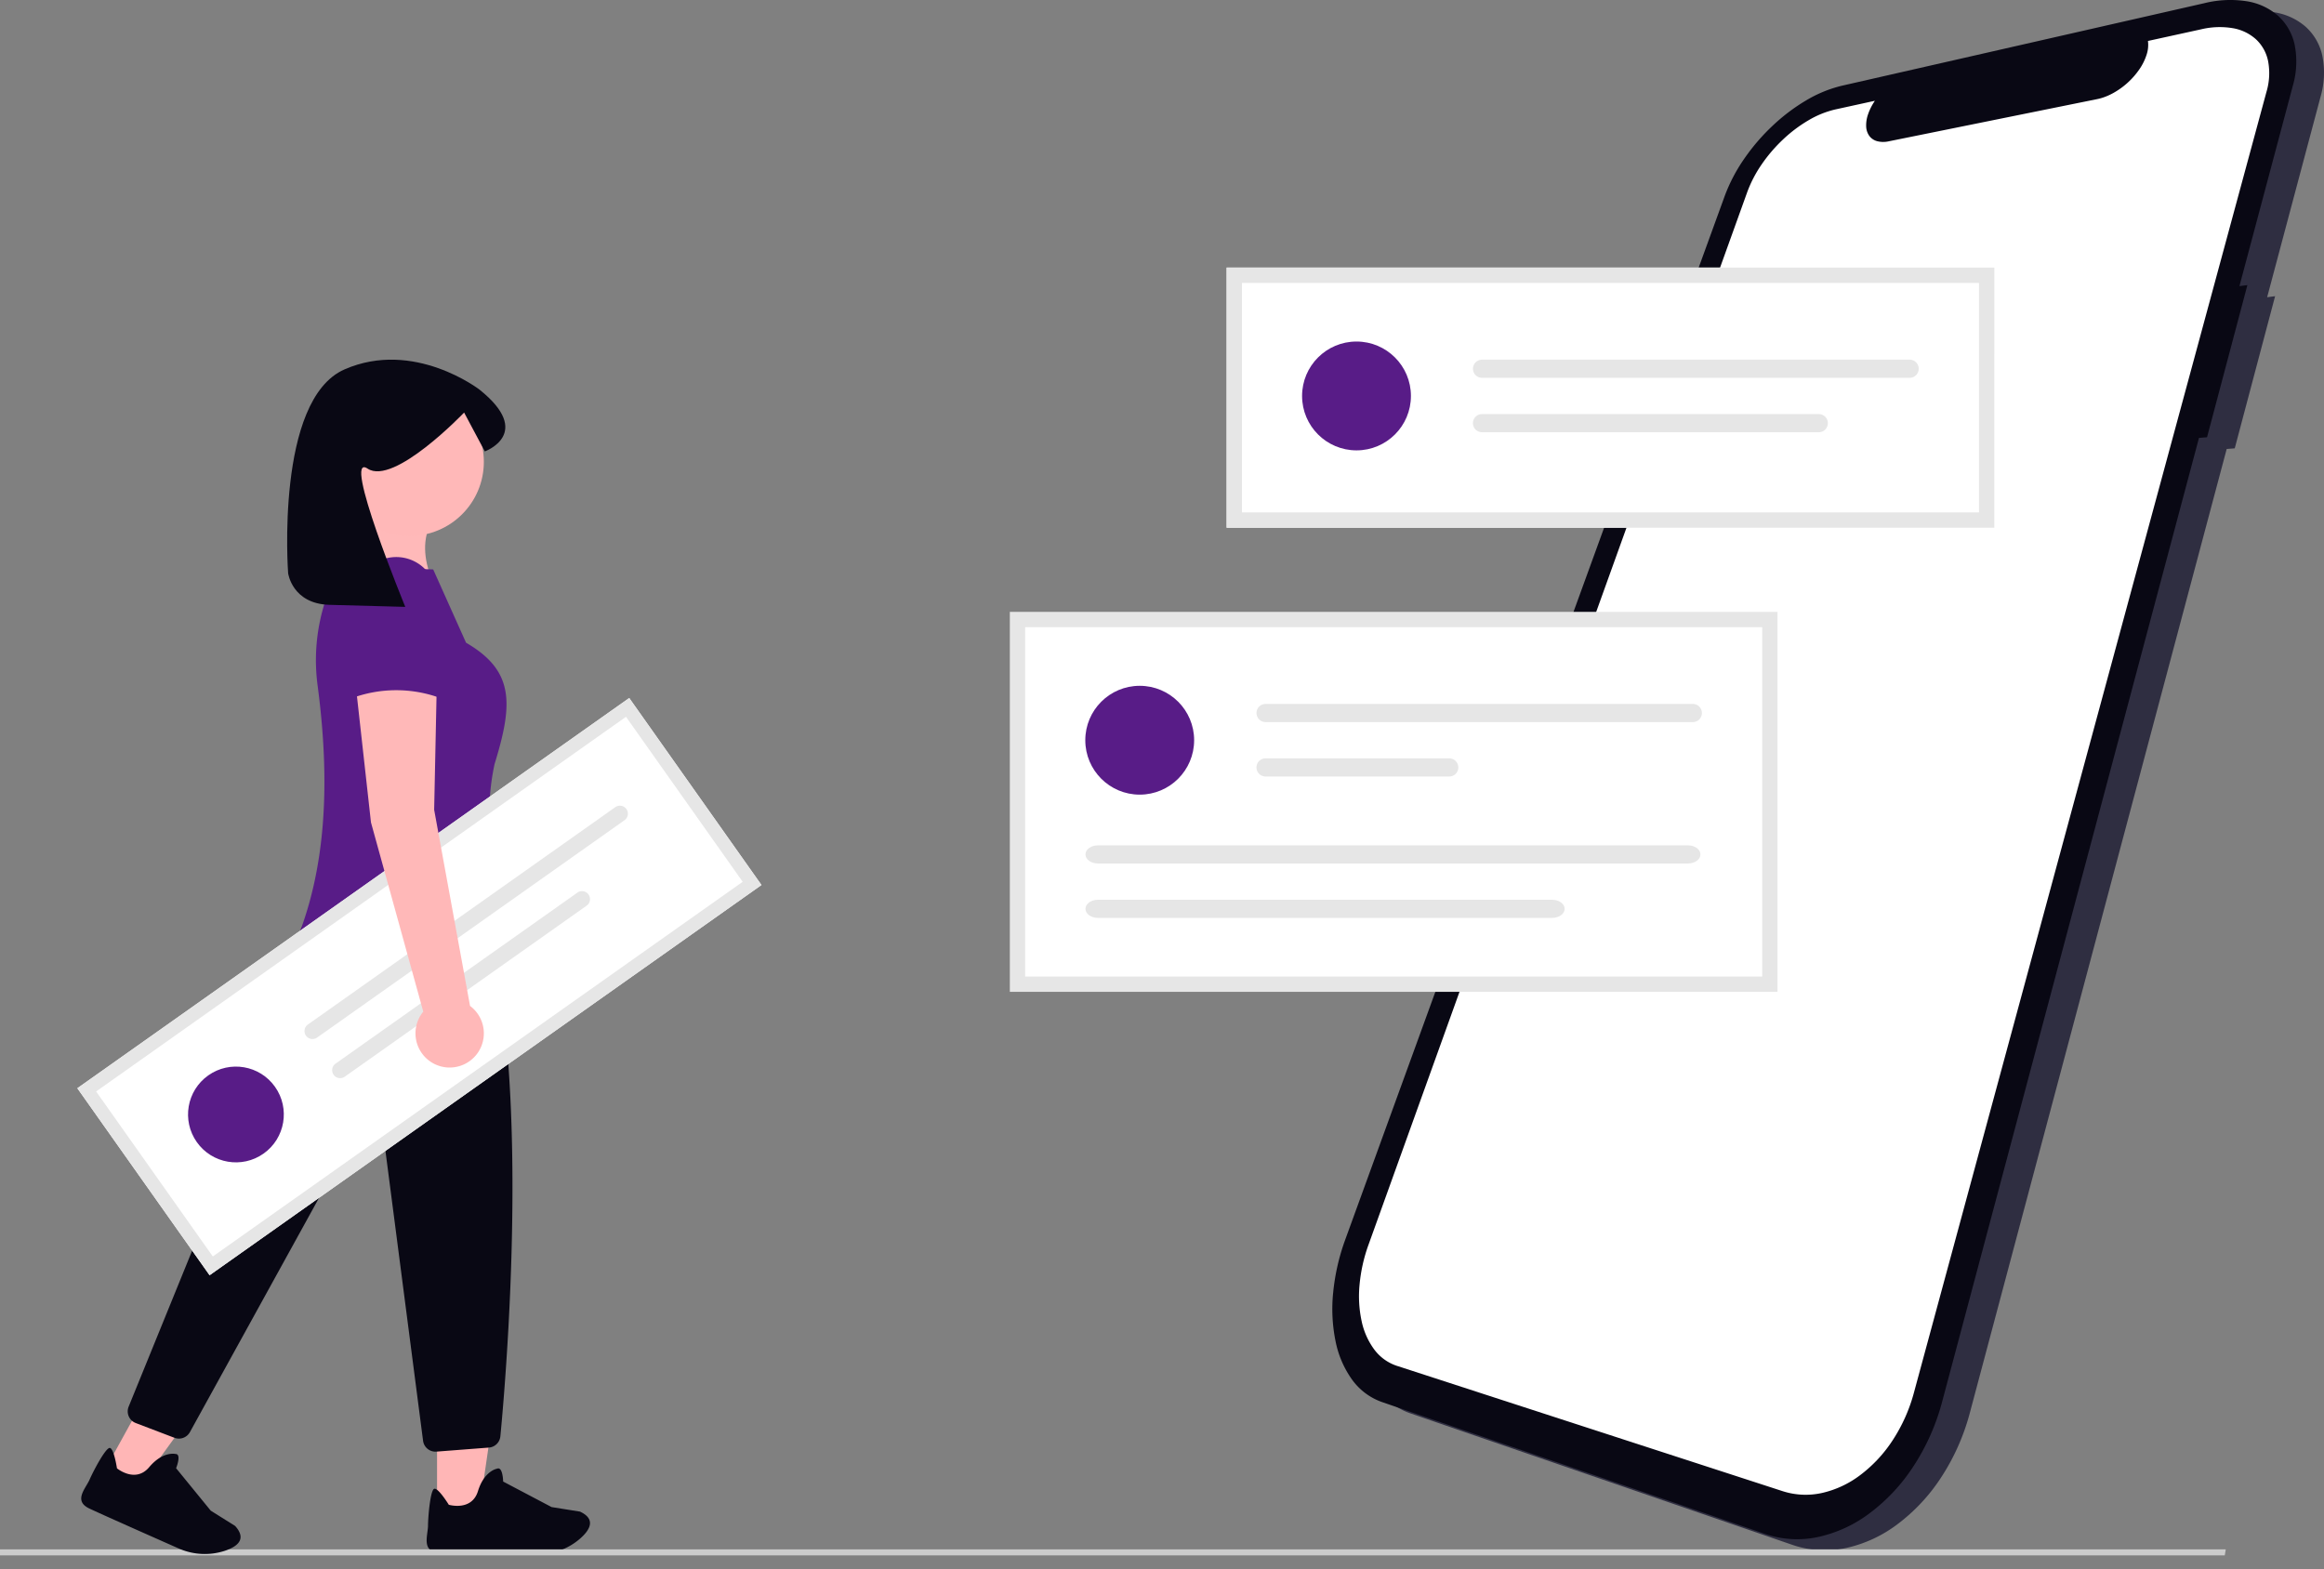 <svg xmlns="http://www.w3.org/2000/svg" width="800.604" height="540.622" viewBox="0 0 800.604 540.622"
  xmlns:xlink="http://www.w3.org/1999/xlink" role="img" artist="Katerina Limpitsouni" source="https://undraw.co/">
  <rect x="0" y="0" width="800.604" height="540.622" fill="#808080" stroke="none"/>
  <g id="Group_287" data-name="Group 287" transform="translate(-571.501 -259.359)">
    <path id="Path_1240-766" data-name="Path 1240"
      d="M0,14.366,23.124,0l6.154,25.631-17.343,6.04C11.232,24.951,7.086,19.232,0,14.366Z"
      transform="translate(713.669 473.17) rotate(-149)" fill="#ffb9b9" />
    <path id="Path_1-767" data-name="Path 1"
      d="M1017.467,271.587l-2.741.356,18.379-68.979a29.776,29.776,0,0,0,.642-14.181,18.719,18.719,0,0,0-5.716-9.991,21.4,21.4,0,0,0-10.765-5,37.038,37.038,0,0,0-14.585.653h0L877.774,202.894a44.108,44.108,0,0,0-12.374,5.091,64.892,64.892,0,0,0-11.585,8.784,70.813,70.813,0,0,0-9.7,11.311,57.657,57.657,0,0,0-6.7,12.8h0L706.727,600.34a74.225,74.225,0,0,0-4.2,18.341,55.657,55.657,0,0,0,.8,16.665,34.239,34.239,0,0,0,5.641,13.243,21.518,21.518,0,0,0,10.351,7.808h0L851.291,701.83a34.36,34.36,0,0,0,18.214,1.085,45.622,45.622,0,0,0,17.849-8.219,63.21,63.21,0,0,0,15.068-16.148,76.146,76.146,0,0,0,9.892-22.255h0l88.478-332.067,2.776-.222Z"
      transform="translate(337.791 89.819)" fill="#2f2e41" />
    <path id="Path_1-2-768" data-name="Path 1"
      d="M1007.467,267.587l-2.741.356,18.379-68.979a29.778,29.778,0,0,0,.643-14.181,18.718,18.718,0,0,0-5.716-9.991,21.4,21.4,0,0,0-10.765-5,37.037,37.037,0,0,0-14.585.653h0L867.774,198.894a44.108,44.108,0,0,0-12.374,5.091,64.893,64.893,0,0,0-11.585,8.784,70.818,70.818,0,0,0-9.7,11.311,57.653,57.653,0,0,0-6.7,12.8h0L696.727,596.34a74.224,74.224,0,0,0-4.2,18.341,55.655,55.655,0,0,0,.8,16.665,34.239,34.239,0,0,0,5.641,13.243,21.517,21.517,0,0,0,10.351,7.808h0L841.291,697.83a34.36,34.36,0,0,0,18.214,1.085,45.621,45.621,0,0,0,17.849-8.219,63.209,63.209,0,0,0,15.068-16.148,76.146,76.146,0,0,0,9.892-22.255h0l88.478-332.067,2.776-.222Z"
      transform="translate(338.244 90)" fill="#090814" />
    <path id="Path_2-769" data-name="Path 2"
      d="M992.012,179.891l-18.361,4.022a10.709,10.709,0,0,1-.463,4.721,19.1,19.1,0,0,1-2.462,5,26.535,26.535,0,0,1-9.293,8.363q-.668.355-1.332.656t-1.327.546q-.661.245-1.313.433t-1.289.317l-71.787,14.536a8.518,8.518,0,0,1-4.043-.046,4.965,4.965,0,0,1-2.673-1.8,5.926,5.926,0,0,1-1.09-3.227,11.379,11.379,0,0,1,.688-4.343q.191-.562.435-1.132t.533-1.14q.286-.573.625-1.14t.715-1.133L865.982,207.5a32.648,32.648,0,0,0-9.3,3.762,48.339,48.339,0,0,0-8.742,6.588,52.885,52.885,0,0,0-7.323,8.528,42.945,42.945,0,0,0-5.027,9.65L705.151,598.609a55.2,55.2,0,0,0-3.1,13.823,41.075,41.075,0,0,0,.7,12.469,25.156,25.156,0,0,0,4.332,9.8,15.963,15.963,0,0,0,7.8,5.666h0L847.828,683.56a25.874,25.874,0,0,0,13.563.608,34.351,34.351,0,0,0,13.185-6.186,47.293,47.293,0,0,0,11.106-11.934,56.8,56.8,0,0,0,7.339-16.4h0l121.468-448.235a22.457,22.457,0,0,0,.551-10.546,14.077,14.077,0,0,0-4.16-7.511,15.858,15.858,0,0,0-7.965-3.839A27.35,27.35,0,0,0,992.012,179.891Z"
      transform="translate(337.808 89.557)" fill="#fff" />
    <path id="Path_4939-770" data-name="Path 4939" d="M918.556,355.543H654.1V265.926h264.46Z"
      transform="translate(339.97 85.63)" fill="#fff" />
    <rect id="Rectangle_954" data-name="Rectangle 954" width="259.188" height="125.64"
      transform="translate(922.019 472.802)" fill="#fff" />
    <circle id="Ellipse_847" data-name="Ellipse 847" cx="18.748" cy="18.748" r="18.748"
      transform="translate(945.378 495.64)" fill="#581C87" />
    <path id="Path_4940-771" data-name="Path 4940"
      d="M667.941,423.385a3.125,3.125,0,0,0,0,6.249H815.247a3.125,3.125,0,0,0,0-6.249Z"
      transform="translate(339.484 78.504)" fill="#e6e6e6" />
    <path id="Path_4941-772" data-name="Path 4941"
      d="M667.941,443.022a3.125,3.125,0,0,0-.013,6.249h63.4a3.125,3.125,0,0,0,0-6.249Z"
      transform="translate(339.485 77.615)" fill="#e6e6e6" />
    <path id="Path_4942-773" data-name="Path 4942"
      d="M607.471,474.415c-2.377,0-4.311,1.4-4.311,3.125s1.934,3.125,4.311,3.125H810.708c2.377,0,4.311-1.4,4.311-3.125s-1.934-3.125-4.311-3.125Z"
      transform="translate(342.275 76.194)" fill="#e6e6e6" />
    <path id="Path_4943-774" data-name="Path 4943"
      d="M607.471,494.052c-2.377,0-4.311,1.4-4.311,3.125s1.934,3.125,4.311,3.125H763.926c2.377,0,4.311-1.4,4.311-3.125s-1.934-3.125-4.311-3.125Z"
      transform="translate(342.275 75.305)" fill="#e6e6e6" />
    <path id="Path_4944-775" data-name="Path 4944"
      d="M840.334,521.072H575.874V390.16h264.46ZM581.146,515.8H835.063V395.431H581.146Z"
      transform="translate(343.51 80.007)" fill="#e6e6e6" />
    <circle id="Ellipse_848" data-name="Ellipse 848" cx="18.748" cy="18.748" r="18.748"
      transform="translate(1020.06 377.028)" fill="#581C87" />
    <path id="Path_4945-776" data-name="Path 4945"
      d="M746.162,299.151a3.125,3.125,0,1,0,0,6.249H893.469a3.125,3.125,0,0,0,0-6.249Z"
      transform="translate(335.944 84.126)" fill="#e6e6e6" />
    <path id="Path_4946-777" data-name="Path 4946"
      d="M746.162,318.788a3.125,3.125,0,1,0-.013,6.249h115.91a3.125,3.125,0,1,0,0-6.249Z"
      transform="translate(335.945 83.237)" fill="#e6e6e6" />
    <path id="Path_4947-778" data-name="Path 4947"
      d="M918.556,355.543H654.1V265.926h264.46Zm-259.188-5.272H913.284V271.2H659.367Z"
      transform="translate(339.97 85.63)" fill="#e6e6e6" />
    <path id="Path_4948-779" data-name="Path 4948" d="M239.685,539.4h13.836l6.582-45.276H239.682Z"
      transform="translate(482.379 245.226)" fill="#ffb6b6" />
    <path id="Path_4950-780" data-name="Path 4950" d="M100.06,524.087l10.767,5.9L138.782,491.4,122.892,482.7Z"
      transform="translate(504.63 247.047)" fill="#ffb6b6" />
    <path id="Path_4952-781" data-name="Path 4952"
      d="M366.075,647.059a4.308,4.308,0,0,1-4.269-3.754l-14.68-113.12a2.394,2.394,0,0,0-4.47-.848l-61.179,111a4.332,4.332,0,0,1-5.307,1.948L262.836,637.2a4.308,4.308,0,0,1-2.457-5.65l42.38-104.109a3.319,3.319,0,0,0,.216-.825c5.74-44.428,20.345-67.022,24.684-72.888a3.336,3.336,0,0,0,.475-3.038l-.6-1.79a4.306,4.306,0,0,1,.829-4.191c15.636-17.81,42.89-8.091,43.163-7.991l.137.05.086.117c30.559,41.909,19.26,178.03,16.685,204.892a4.3,4.3,0,0,1-3.958,3.877l-18.07,1.391C366.3,647.055,366.186,647.059,366.075,647.059Z"
      transform="translate(355.44 112.441)" fill="#090814" />
    <path id="Path_2634-782" data-name="Path 2634"
      d="M263.266,805.18a22.184,22.184,0,0,1-15.047,5.481c-10.19-.149-29.228-.454-33.648-.642-5.915-.266-3.953-5.426-3.762-8.981v-.352c.069-3.563.766-11.283,1.946-12.489s5.217,5.371,5.217,5.371,7.883,2.349,10.052-4.7,6.573-7.728,6.573-7.728c2-.885,2.1,4.432,2.1,4.432l16.686,8.793,9.791,1.566c.314.149.6.3.866.446C268.468,798.916,266.506,802.315,263.266,805.18Z"
      transform="translate(508.137 -15.776)" fill="#090814" />
    <ellipse id="Ellipse_849" data-name="Ellipse 849" cx="25.538" cy="25.538" rx="25.538" ry="25.538"
      transform="translate(687.106 392.938)" fill="#ffb8b8" />
    <path id="Path_4953-783" data-name="Path 4953"
      d="M328.274,454.952l76.867,7c-6.7-23.3-12.842-46.524-7.837-69.66,6.355-20.656,6.946-32.1-9.819-41.826l-11.32-25.252-20.487-.745-9.99-2.738a65.785,65.785,0,0,0-9.337,43.5C340.695,398.164,339.522,428.725,328.274,454.952Z"
      transform="translate(344.569 130.331)" fill="#581C87" />
    <path id="Path_4955-784" data-name="Path 4955" d="M766.42,561.183H0V559.1H766.769Z"
      transform="translate(571.501 234.056)" fill="#cbcbcb" />
    <path id="Path_4956-785" data-name="Path 4956" d="M475.093,443,284.974,577.443l-45.559-64.426L429.534,378.573Z"
      transform="translate(358.73 121.272)" fill="#fff" />
    <ellipse id="Ellipse_850" data-name="Ellipse 850" cx="16.507" cy="16.507" rx="16.507" ry="16.507"
      transform="matrix(0.816, -0.577, 0.577, 0.816, 629.783, 639.386)" fill="#581C87" />
    <path id="Path_4962-786" data-name="Path 4962"
      d="M52.92,24.137a22.184,22.184,0,0,1-15.047,5.481c-10.19-.149-29.228-.454-33.648-.642C-1.689,28.71.272,23.55.463,20v-.352C.532,16.08,1.23,8.36,2.409,7.154s5.217,5.371,5.217,5.371,7.883,2.349,10.052-4.7S24.252.1,24.252.1c2-.885,2.1,4.432,2.1,4.432l16.686,8.793,9.791,1.566c.314.149.6.3.866.446C58.122,17.873,56.161,21.271,52.92,24.137Z"
      transform="matrix(0.921, 0.391, -0.391, 0.921, 609.671, 750.726)" fill="#090814" />
    <path id="Path_4957-787" data-name="Path 4957"
      d="M333.67,498.1a2.751,2.751,0,0,0,3.177,4.493l105.9-74.886a2.751,2.751,0,1,0-3.177-4.493Z"
      transform="translate(343.895 114.238)" fill="#e6e6e6" />
    <path id="Path_4958-788" data-name="Path 4958"
      d="M345.006,517.157a2.751,2.751,0,1,0,3.168,4.5l.009-.007L431.5,462.731a2.751,2.751,0,0,0-3.177-4.493Z"
      transform="translate(342.089 108.657)" fill="#e6e6e6" />
    <path id="Path_4959-789" data-name="Path 4959"
      d="M475.093,443,284.974,577.443l-45.559-64.426L429.534,378.573ZM286.084,570.973,468.623,441.889l-40.2-56.846L245.885,514.127Z"
      transform="translate(358.73 121.272)" fill="#e6e6e6" />
    <path id="Path_4960-790" data-name="Path 4960"
      d="M392.885,483.878l-12.363-67.585.871-41.8-27.864-.871,5.225,47.021,18.017,65.2a11.775,11.775,0,1,0,16.116-1.971Z"
      transform="translate(340.544 122.059)" fill="#ffb8b8" />
    <path id="Path_4961-791" data-name="Path 4961"
      d="M351.457,369.56a44.033,44.033,0,0,1,31.347,0l-1.742-34.83A13.932,13.932,0,0,0,367.13,320.8h0A13.932,13.932,0,0,0,353.2,334.73Z"
      transform="translate(340.875 130.479)" fill="#581C87" />
    <path id="Path_4976-792" data-name="Path 4976"
      d="M436.3,73.588s1.388,10.535,14.253,10.879l26.1.7s-22.06-53.685-12.989-47.637S496.922,18.22,496.922,18.22l7.137,13.386s17.051-6.175-1.846-21.295c0,0-22.547-17.432-46.483-6.964S436.3,73.588,436.3,73.588h0Z"
      transform="translate(234.463 383.276)" fill="#090814" />
  </g>
</svg>
